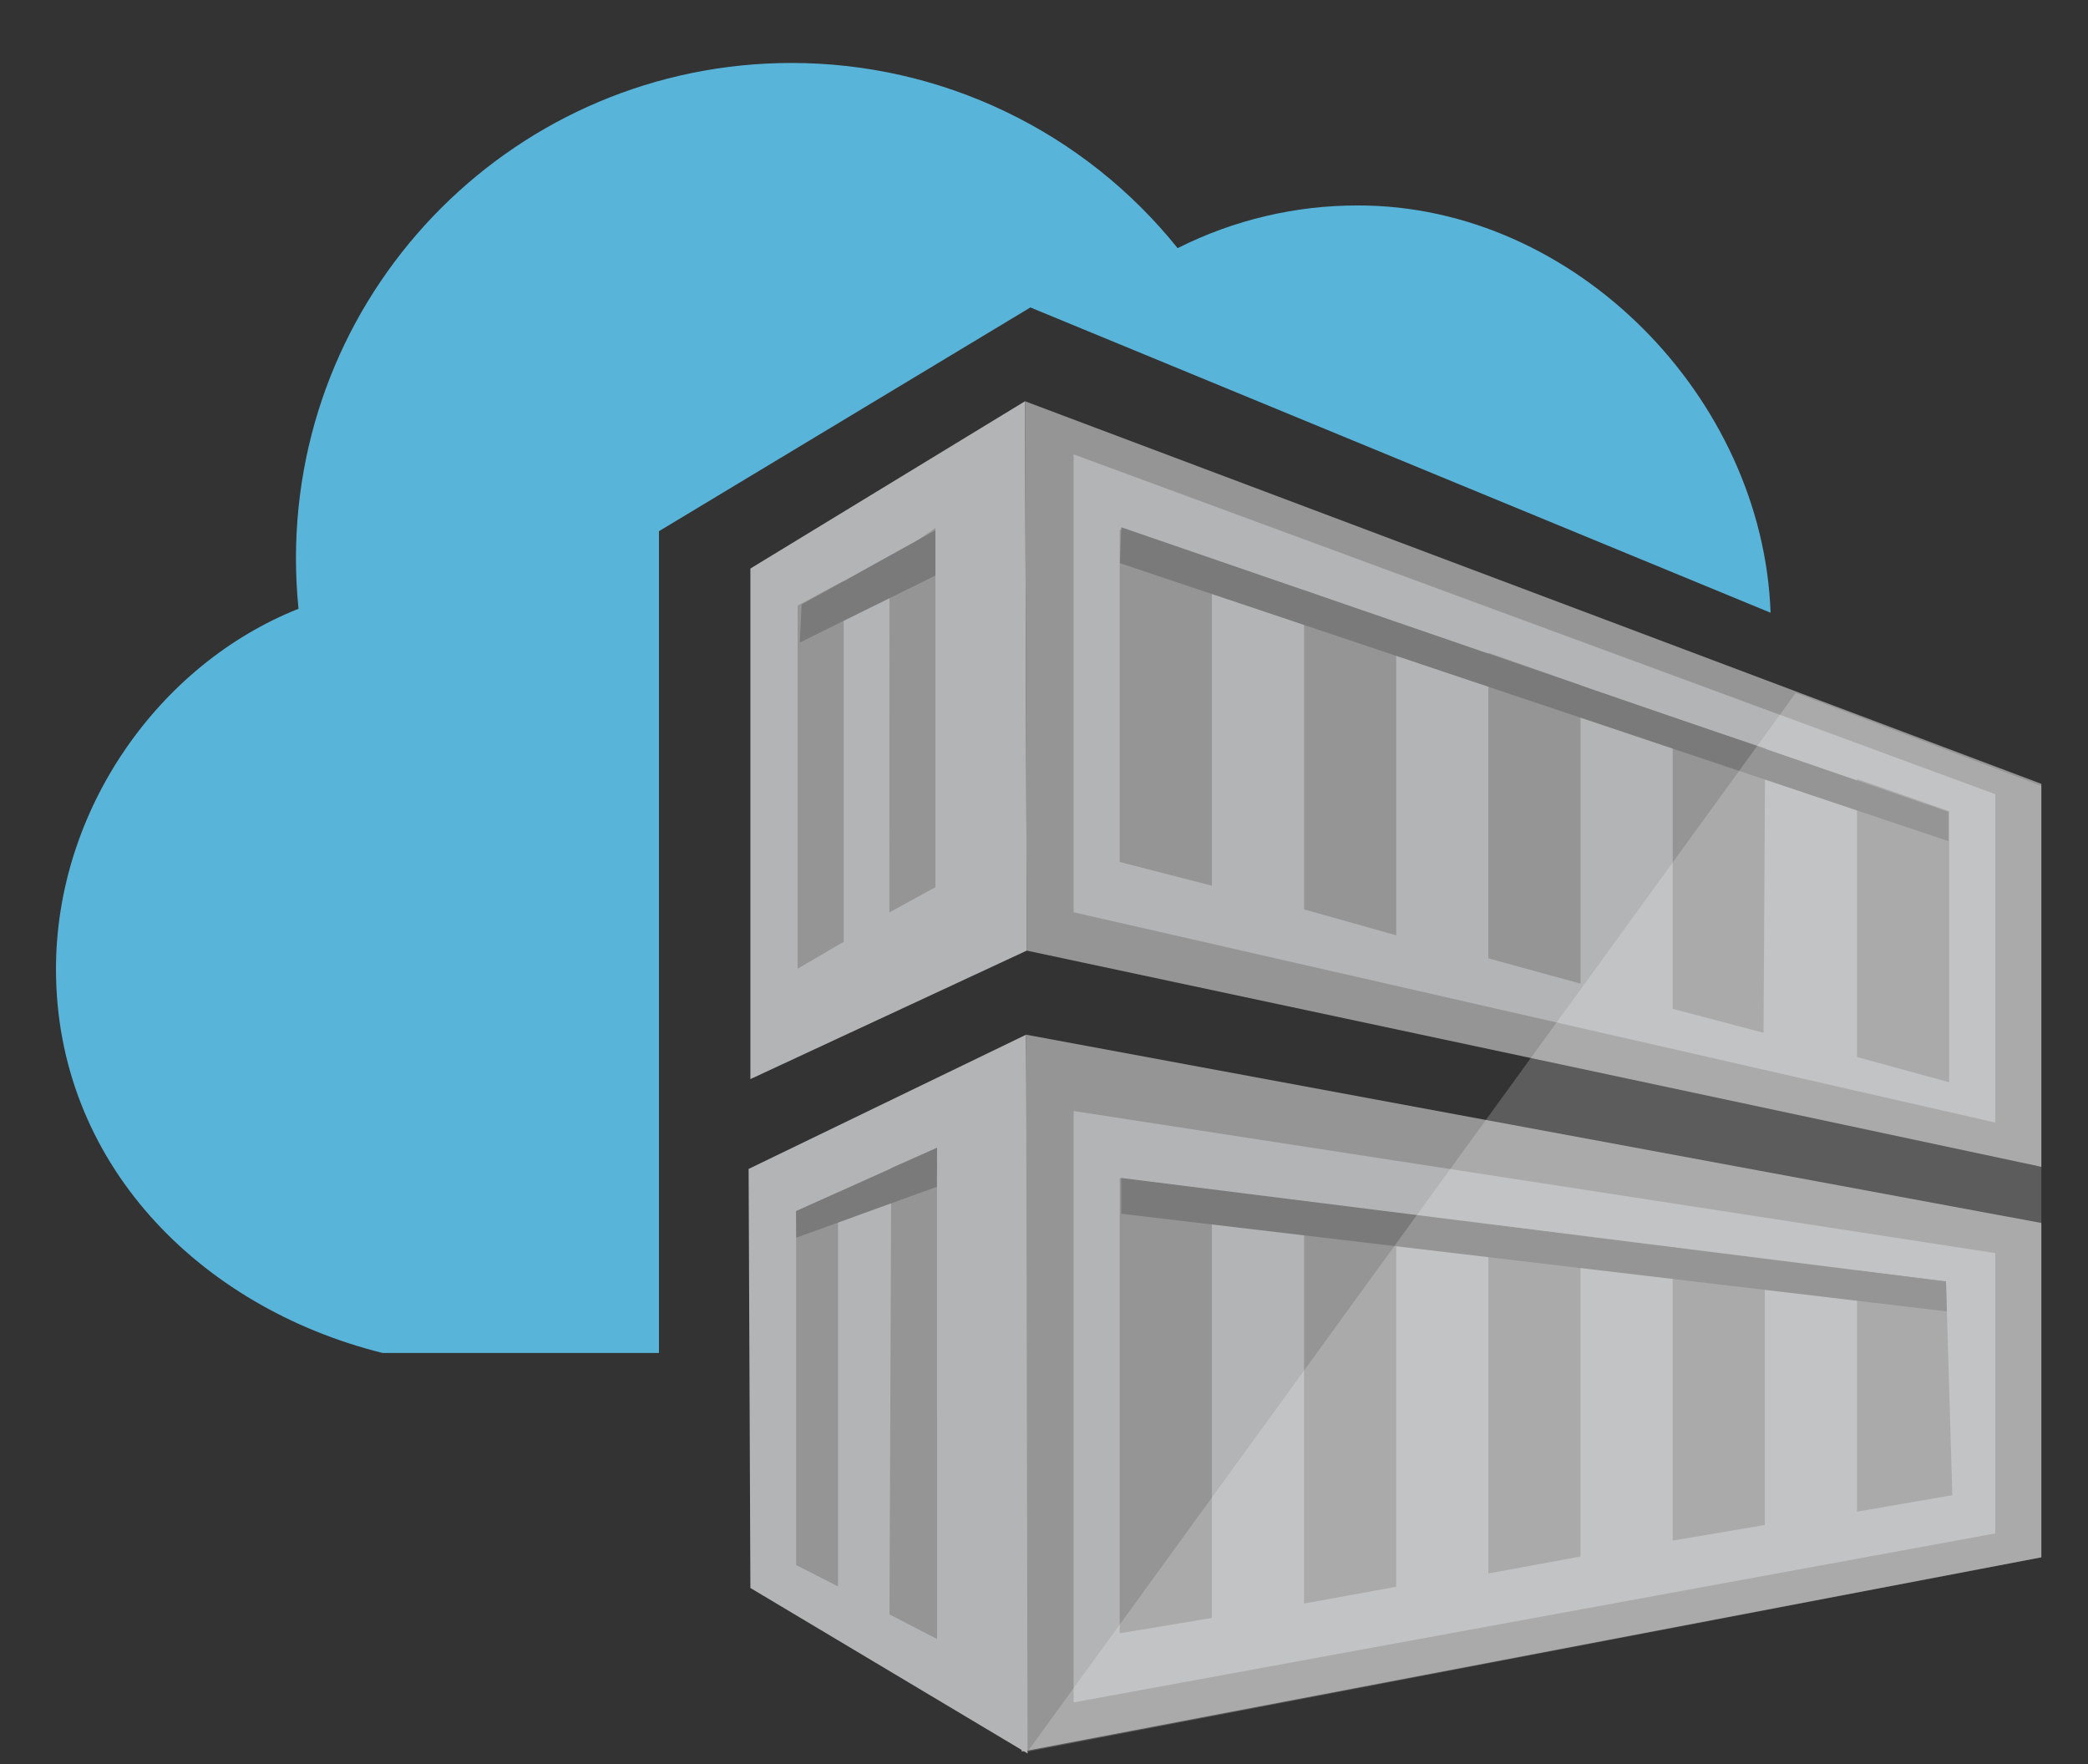 <svg width="58" height="49" viewBox="0 0 58 49" fill="none" xmlns="http://www.w3.org/2000/svg">
<rect x="0" y="0" width="58" height="49" fill="#333333" stroke="none"/>
<g clip-path="url(#clip0_15516_14769)">
<path d="M18.304 37.581H10.624C5.504 36.301 1.555 32.268 1.555 26.919C1.555 22.491 4.412 18.449 8.292 16.91C8.245 16.446 8.222 15.979 8.221 15.513C8.221 7.909 14.387 1.749 21.99 1.749C24.049 1.749 26.08 2.211 27.936 3.102C29.792 3.992 31.424 5.288 32.712 6.893C34.269 6.108 35.99 5.702 37.734 5.707C43.755 5.707 48.97 11.048 49.183 17.02L28.622 8.54L18.304 14.755V37.581Z" fill="#59B4D9"/>
<path d="M56.704 43.258L28.375 48.657L28.506 28.741L56.704 33.97V43.258ZM28.474 11.146L56.704 21.772V32.41L28.522 26.405" fill="#959595"/>
<path d="M28.523 26.404L20.844 29.974V15.792L28.473 11.145M55.424 31.181L29.824 25.34V12.621L55.424 22.061V31.181ZM41.344 26.62L43.904 27.322V19.03L41.344 18.134V26.62ZM38.784 17.317L36.224 16.393V25.259L38.784 25.98V17.317ZM46.464 28.022L48.988 28.688L49.032 20.784L46.464 19.926V28.022ZM31.104 23.943L33.664 24.602V15.552L31.104 14.71V23.943ZM54.144 22.533L51.584 21.637V29.361L54.144 30.062V22.533ZM29.824 30.861V47.287L55.424 42.594V34.807L29.824 30.861ZM31.104 45.367V32.727L33.664 33.047V44.941L31.104 45.367ZM38.784 44.075L36.224 44.542V33.367L38.784 33.741V44.075ZM41.344 43.706V34.007L43.904 34.327V43.234L41.344 43.706ZM49.024 42.359L46.464 42.794V34.647L49.024 35.021V42.359ZM54.231 41.531L51.584 41.989V35.287L54.056 35.596L54.231 41.531Z" fill="#B3B4B5"/>
<path d="M23.436 26.16L22.156 26.909V16.822L23.436 16.133V26.16ZM25.984 14.667L24.708 15.547L24.704 25.344L25.984 24.644V14.667Z" fill="#959595"/>
<path d="M20.844 44.109L20.795 32.469L28.502 28.741L28.544 48.706" fill="#B3B4B5"/>
<path d="M23.279 44.066L22.115 43.473V33.644L23.279 33.119V44.066ZM26.028 31.883L24.757 32.439L24.708 44.843L26.029 45.527L26.028 31.883Z" fill="#959595"/>
<path d="M54.12 23.363L31.109 15.643L31.146 14.646L54.12 22.55V23.363ZM54.056 35.594L31.145 32.72V33.714L54.078 36.426L54.056 35.594ZM25.984 15.986V14.729L22.267 16.791L22.217 17.847L25.984 15.986ZM22.12 34.379L26.023 32.965L26.03 31.881L22.112 33.64L22.12 34.379Z" fill="#7A7A7A"/>
<path opacity="0.2" d="M56.704 21.831V43.258L28.544 48.653L49.88 19.248L56.704 21.831Z" fill="white"/>
</g>
<defs>
<clipPath id="clip0_15516_14769">
<rect width="57.333" height="48" fill="white" transform="translate(0.438 0.728)"/>
</clipPath>
</defs>
</svg>
